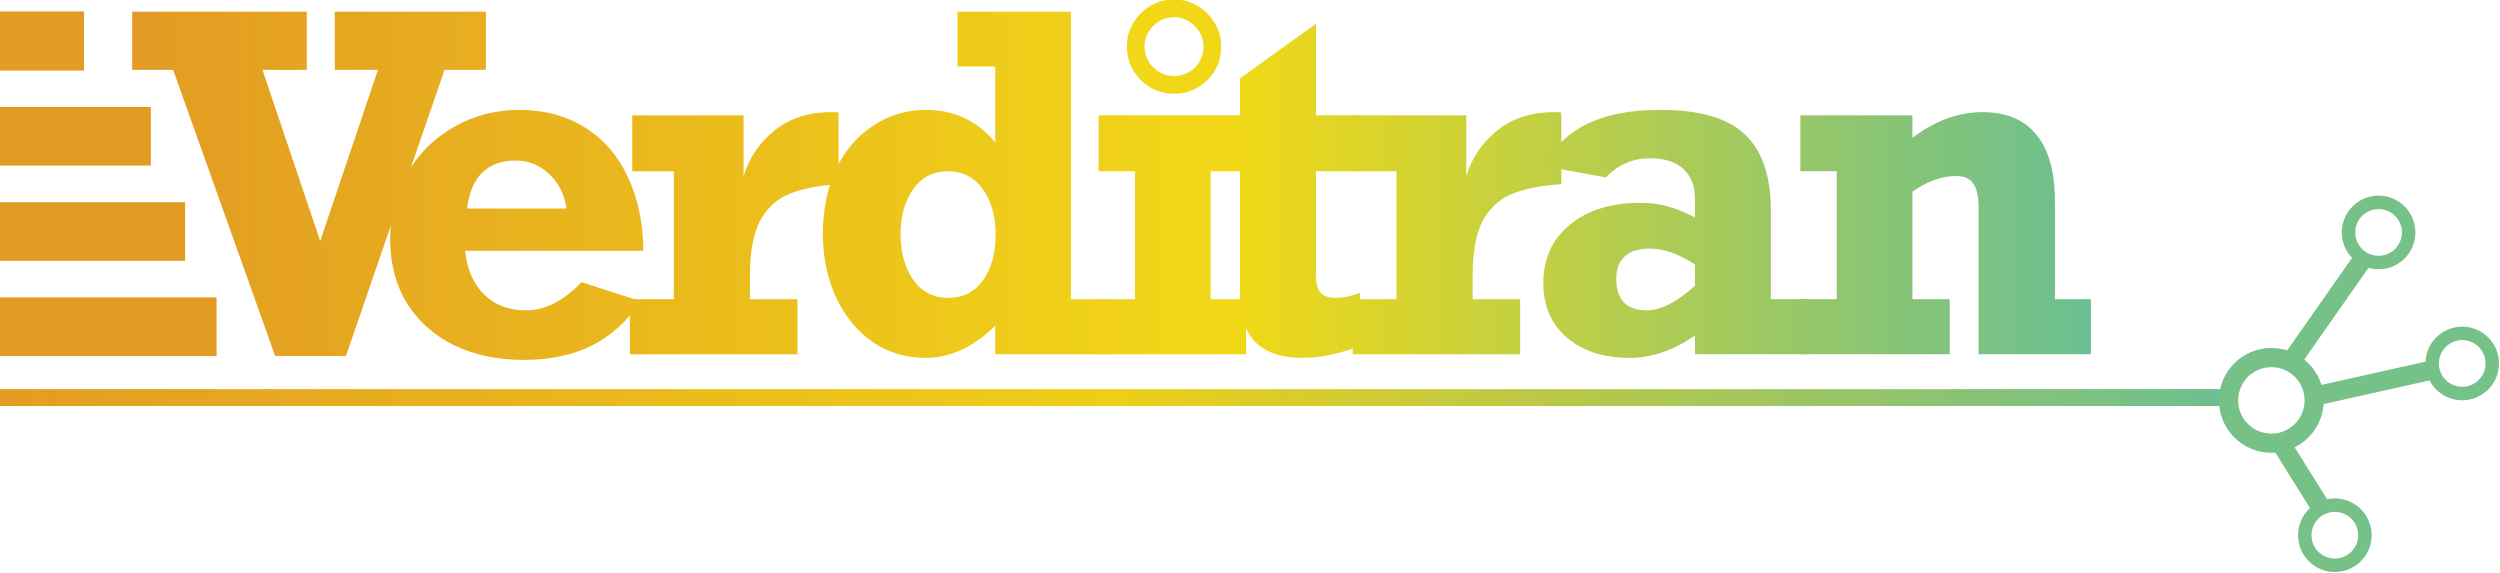 <?xml version="1.0" encoding="UTF-8" standalone="no"?>
<!-- Created with Inkscape (http://www.inkscape.org/) -->

<svg
   id="svg5"
   version="1.1"
   viewBox="0 0 214.287 49.089"
   height="12.988mm"
   width="56.697mm"
   xml:space="preserve"
   xmlns:xlink="http://www.w3.org/1999/xlink"
   xmlns="http://www.w3.org/2000/svg"
   xmlns:svg="http://www.w3.org/2000/svg"><defs
     id="defs2"><linearGradient
       id="linearGradient10549"><stop
         style="stop-color:#e39c23;stop-opacity:1;"
         offset="0"
         id="stop10545" /><stop
         style="stop-color:#eece17;stop-opacity:0.996;"
         offset="0.5"
         id="stop11174" /><stop
         style="stop-color:#69be8f;stop-opacity:0.984;"
         offset="1"
         id="stop10547" /></linearGradient><linearGradient
       id="linearGradient1954"><stop
         style="stop-color:#e39b23;stop-opacity:1;"
         offset="0"
         id="stop1950" /><stop
         style="stop-color:#f1d815;stop-opacity:0.992;"
         offset="0.5"
         id="stop2786" /><stop
         style="stop-color:#39b5b9;stop-opacity:0.983;"
         offset="1"
         id="stop1952" /></linearGradient><linearGradient
       xlink:href="#linearGradient1954"
       id="linearGradient1998"
       gradientUnits="userSpaceOnUse"
       gradientTransform="translate(-16.418,32.478)"
       x1="198.424"
       y1="198.596"
       x2="386.906"
       y2="198.596" /><linearGradient
       xlink:href="#linearGradient1954"
       id="linearGradient2000"
       gradientUnits="userSpaceOnUse"
       gradientTransform="translate(-18.964,32.478)"
       x1="198.424"
       y1="198.596"
       x2="386.906"
       y2="198.596" /><linearGradient
       xlink:href="#linearGradient1954"
       id="linearGradient2002"
       gradientUnits="userSpaceOnUse"
       gradientTransform="translate(-18.964,32.478)"
       x1="198.424"
       y1="198.596"
       x2="386.906"
       y2="198.596" /><linearGradient
       xlink:href="#linearGradient1954"
       id="linearGradient2004"
       gradientUnits="userSpaceOnUse"
       gradientTransform="translate(-18.964,32.478)"
       x1="198.424"
       y1="198.596"
       x2="386.906"
       y2="198.596" /><linearGradient
       xlink:href="#linearGradient1954"
       id="linearGradient2006"
       gradientUnits="userSpaceOnUse"
       gradientTransform="translate(-23.086,50.682)"
       x1="198.424"
       y1="198.596"
       x2="386.906"
       y2="198.596" /><linearGradient
       xlink:href="#linearGradient1954"
       id="linearGradient2008"
       gradientUnits="userSpaceOnUse"
       gradientTransform="translate(-19.255,32.478)"
       x1="198.424"
       y1="198.596"
       x2="386.906"
       y2="198.596" /><linearGradient
       xlink:href="#linearGradient1954"
       id="linearGradient2010"
       gradientUnits="userSpaceOnUse"
       gradientTransform="translate(-18.964,32.478)"
       x1="198.424"
       y1="198.596"
       x2="386.906"
       y2="198.596" /><linearGradient
       xlink:href="#linearGradient1954"
       id="linearGradient2012"
       gradientUnits="userSpaceOnUse"
       gradientTransform="translate(-18.964,32.478)"
       x1="198.424"
       y1="198.596"
       x2="386.906"
       y2="198.596" /><linearGradient
       xlink:href="#linearGradient1954"
       id="linearGradient2014"
       gradientUnits="userSpaceOnUse"
       gradientTransform="translate(-18.964,32.478)"
       x1="198.424"
       y1="198.596"
       x2="386.906"
       y2="198.596" /><linearGradient
       xlink:href="#linearGradient10549"
       id="linearGradient2016"
       gradientUnits="userSpaceOnUse"
       x1="194.475"
       y1="206.932"
       x2="212.464"
       y2="206.932" /></defs><g
     id="layer1"
     transform="translate(-56.551,-196.822)"><g
       id="g1996"
       transform="matrix(1.034,0,0,1.034,-120.312,-26.446)"><path
         d="m 192.804,221.718 4.786,14.19 4.786,-14.19 h -3.58 v -4.824 h 12.532 v 4.824 h -3.43 l -8.178,23.725 h -5.861 l -8.461,-23.725 h -3.392 v -4.824 h 14.473 v 4.824 z"
         id="path1948"
         style="font-weight:bold;font-size:38.593px;font-family:Rockwell;-inkscape-font-specification:'Rockwell, Bold';letter-spacing:-3px;fill:url(#linearGradient1998);stroke-width:0.756" /><path
         d="M 224.381,236.718 H 209.607 q 0.226,2.28 1.564,3.618 1.357,1.319 3.486,1.319 2.356,0 4.598,-2.337 l 4.9,1.583 q -1.621,2.431 -4.014,3.656 -2.393,1.206 -5.672,1.206 -3.279,0 -5.804,-1.225 -2.506,-1.244 -3.901,-3.505 -1.376,-2.261 -1.376,-5.314 0,-3.015 1.432,-5.465 1.451,-2.45 3.901,-3.825 2.469,-1.394 5.352,-1.394 3.128,0 5.446,1.451 2.318,1.432 3.562,4.089 1.263,2.638 1.3,6.143 z m -10.609,-7.481 q -1.696,0 -2.732,0.98 -1.018,0.98 -1.281,2.996 h 8.254 q -0.264,-1.771 -1.451,-2.864 -1.168,-1.112 -2.789,-1.112 z"
         id="path1950"
         style="font-weight:bold;font-size:38.593px;font-family:Rockwell;-inkscape-font-specification:'Rockwell, Bold';letter-spacing:-3px;fill:url(#linearGradient2000);stroke-width:0.756" /><path
         d="m 240.565,225.26 v 5.936 q -2.601,0.17 -4.146,0.829 -1.526,0.641 -2.374,2.224 -0.829,1.583 -0.829,4.523 v 1.96 h 3.938 v 4.56 h -13.888 v -4.56 h 3.637 v -10.609 h -3.449 v -4.636 h 9.234 v 5.031 q 0.697,-2.28 2.582,-3.788 1.884,-1.508 4.673,-1.508 0.415,0 0.622,0.038 z"
         id="path1952"
         style="font-weight:bold;font-size:38.593px;font-family:Rockwell;-inkscape-font-specification:'Rockwell, Bold';letter-spacing:-3px;fill:url(#linearGradient2002);stroke-width:0.756" /><path
         d="m 263.061,240.732 v 4.56 h -9.516 v -2.356 q -2.714,2.657 -5.766,2.657 -2.506,0 -4.428,-1.338 -1.922,-1.357 -3.015,-3.712 -1.074,-2.356 -1.074,-5.239 0,-2.977 1.074,-5.314 1.093,-2.337 3.072,-3.637 1.979,-1.319 4.41,-1.319 3.486,0 5.729,2.695 v -6.294 h -3.128 v -4.542 h 9.403 v 23.838 z m -13.417,-0.113 q 1.847,0 2.883,-1.451 1.055,-1.47 1.055,-3.788 0,-2.318 -1.074,-3.788 -1.055,-1.47 -2.902,-1.47 -1.79,0 -2.846,1.47 -1.055,1.47 -1.055,3.75 0,2.299 1.055,3.788 1.055,1.489 2.883,1.489 z"
         id="path1954"
         style="font-weight:bold;font-size:38.593px;font-family:Rockwell;-inkscape-font-specification:'Rockwell, Bold';letter-spacing:-3px;fill:url(#linearGradient2004);stroke-width:0.756" /><g
         id="g1960"
         transform="translate(4.122,-18.204)"><path
           d="m 267.42,237.985 c 0,0.917 -0.315,1.68 -0.946,2.287 -0.619,0.596 -1.359,0.894 -2.218,0.894 -0.871,0 -1.622,-0.31 -2.253,-0.929 -0.619,-0.631 -0.929,-1.382 -0.929,-2.253 0,-0.86 0.31,-1.599 0.929,-2.218 0.631,-0.631 1.382,-0.946 2.253,-0.946 0.86,0 1.599,0.315 2.218,0.946 0.631,0.619 0.946,1.359 0.946,2.218 z"
           id="path1956"
           style="font-weight:bold;font-size:38.593px;font-family:Rockwell;-inkscape-font-specification:'Rockwell, Bold';letter-spacing:-3px;fill:none;fill-opacity:1;stroke:#f1d616;stroke-width:1.471;stroke-dasharray:none;stroke-opacity:0.992" /><path
           d="m 270.224,258.936 v 4.56 h -12.23 v -4.56 h 3.015 v -10.609 h -3.015 v -4.636 h 9.29 v 15.245 z"
           id="path1958"
           style="font-weight:bold;font-size:38.593px;font-family:Rockwell;-inkscape-font-specification:'Rockwell, Bold';letter-spacing:-3px;fill:url(#linearGradient2006);stroke-width:0.756" /></g><path
         d="m 283.793,225.486 v 4.636 h -3.656 v 8.65 q 0,0.923 0.358,1.394 0.358,0.452 1.338,0.452 0.81,0 1.96,-0.415 v 4.391 q -2.544,0.999 -4.786,0.999 -2.582,0 -3.882,-1.3 -1.281,-1.319 -1.281,-3.712 v -10.459 h -2.506 v -4.636 h 2.506 v -3.072 l 6.294,-4.523 v 7.594 z"
         id="path1962"
         style="font-weight:bold;font-size:38.593px;font-family:Rockwell;-inkscape-font-specification:'Rockwell, Bold';letter-spacing:-3px;fill:url(#linearGradient2008);stroke-width:0.756" /><path
         d="m 300.475,225.26 v 5.936 q -2.601,0.17 -4.146,0.829 -1.526,0.641 -2.374,2.224 -0.829,1.583 -0.829,4.523 v 1.96 h 3.938 v 4.56 h -13.888 v -4.56 h 3.637 v -10.609 h -3.449 v -4.636 h 9.234 v 5.031 q 0.697,-2.28 2.582,-3.788 1.884,-1.508 4.673,-1.508 0.415,0 0.622,0.038 z"
         id="path1964"
         style="font-weight:bold;font-size:38.593px;font-family:Rockwell;-inkscape-font-specification:'Rockwell, Bold';letter-spacing:-3px;fill:url(#linearGradient2010);stroke-width:0.756" /><path
         d="m 317.846,233.401 v 7.33 h 3.204 v 4.56 h -9.498 v -1.545 q -2.695,1.847 -5.389,1.847 -3.26,0 -5.22,-1.677 -1.96,-1.677 -1.96,-4.523 0,-3.015 2.186,-4.824 2.205,-1.828 5.842,-1.828 1.263,0 2.242,0.283 0.999,0.264 2.299,0.923 v -1.583 q 0,-1.508 -0.942,-2.412 -0.942,-0.905 -2.827,-0.905 -2.054,0 -3.637,1.583 l -5.088,-0.923 q 2.318,-4.673 9.573,-4.673 4.975,0 7.085,2.054 2.129,2.035 2.129,6.313 z m -10.27,8.254 q 1.696,0 3.976,-2.035 v -1.771 q -2.035,-1.319 -3.731,-1.319 -1.357,0 -2.073,0.641 -0.716,0.641 -0.716,1.828 0,2.657 2.544,2.657 z"
         id="path1966"
         style="font-weight:bold;font-size:38.593px;font-family:Rockwell;-inkscape-font-specification:'Rockwell, Bold';letter-spacing:-3px;fill:url(#linearGradient2012);stroke-width:0.756" /><path
         d="m 341.398,232.666 v 8.065 h 2.977 v 4.56 h -9.309 v -12.117 q 0,-1.394 -0.433,-2.016 -0.415,-0.641 -1.413,-0.641 -1.809,0 -3.637,1.3 v 8.913 h 3.09 v 4.56 H 320.292 v -4.56 h 3.015 v -10.609 h -3.015 v -4.636 h 9.29 v 1.866 q 2.827,-2.129 5.804,-2.129 2.959,0 4.485,1.884 1.526,1.866 1.526,5.559 z"
         id="path1968"
         style="font-weight:bold;font-size:38.593px;font-family:Rockwell;-inkscape-font-specification:'Rockwell, Bold';letter-spacing:-3px;fill:url(#linearGradient2014);stroke-width:0.756" /><path
         id="path1970"
         style="font-weight:bold;font-size:38.593px;font-family:Rockwell;-inkscape-font-specification:'Rockwell, Bold';letter-spacing:-3px;fill:#e39c23;stroke-width:0.631;stroke-opacity:0.988"
         class="UnoptimicedTransforms"
         d="m 194.475,180.812 h 6.99 v 4.865 h -6.99 z"
         transform="translate(-23.464,36.081)" /><path
         id="path1972"
         style="font-weight:bold;font-size:38.593px;font-family:Rockwell;-inkscape-font-specification:'Rockwell, Bold';letter-spacing:-3px;fill:#e39c23;fill-opacity:1;stroke-width:1.012;stroke-opacity:0.988"
         class="UnoptimicedTransforms"
         d="m 194.475,204.499 h 17.989 v 4.865 h -17.989 z"
         transform="translate(-23.464,36.081)" /><path
         id="path1974"
         style="font-weight:bold;font-size:38.593px;font-family:Rockwell;-inkscape-font-specification:'Rockwell, Bold';letter-spacing:-3px;fill:#e39c23;stroke-width:1.012;stroke-opacity:0.988"
         class="UnoptimicedTransforms"
         d="m 194.475,204.499 h 17.989 v 4.865 h -17.989 z"
         transform="matrix(0.854,0,0,1,4.947,28.186)" /><path
         id="path1976"
         style="font-weight:bold;font-size:38.593px;font-family:Rockwell;-inkscape-font-specification:'Rockwell, Bold';letter-spacing:-3px;fill:#e39c23;stroke-width:1.012;stroke-opacity:0.988"
         class="UnoptimicedTransforms"
         d="m 194.475,204.499 h 17.989 v 4.865 h -17.989 z"
         transform="matrix(0.695,0,0,1,35.886,20.29)" /><path
         id="path1978"
         style="font-weight:bold;font-size:38.593px;font-family:Rockwell;-inkscape-font-specification:'Rockwell, Bold';letter-spacing:-3px;fill:#e39c23;stroke-width:0.631;stroke-opacity:0.988"
         class="UnoptimicedTransforms"
         d="m 194.475,180.812 h 6.99 v 4.865 h -6.99 z"
         transform="translate(-23.464,36.081)" /><path
         id="path1980"
         style="font-weight:bold;font-size:38.593px;font-family:Rockwell;-inkscape-font-specification:'Rockwell, Bold';letter-spacing:-3px;fill:url(#linearGradient2016);fill-opacity:1;stroke-width:1.012;stroke-opacity:0.988"
         class="UnoptimicedTransforms"
         d="m 194.475,204.499 h 17.989 v 4.865 h -17.989 z"
         transform="matrix(10.277,0,0,0.288,-1827.667,189.289)" /><circle
         style="fill:none;fill-opacity:0.992;stroke:#74c086;stroke-width:1.591;stroke-dasharray:none;stroke-opacity:0.984"
         id="circle1982"
         cx="359.336"
         cy="249.117"
         r="3.55" /><path
         style="fill:none;fill-opacity:0.992;stroke:#74c086;stroke-width:1.591;stroke-dasharray:none;stroke-opacity:0.984"
         d="m 361.18,245.607 5.988,-8.554 v 0"
         id="path1984" /><circle
         style="fill:none;fill-opacity:0.992;stroke:#74c086;stroke-width:1.117;stroke-dasharray:none;stroke-opacity:0.984"
         id="circle1986"
         cx="368.225"
         cy="235.195"
         r="2.493" /><circle
         style="fill:none;fill-opacity:0.992;stroke:#74c086;stroke-width:1.117;stroke-dasharray:none;stroke-opacity:0.984"
         id="circle1988"
         cx="364.598"
         cy="260.295"
         r="2.493" /><circle
         style="fill:none;fill-opacity:0.992;stroke:#74c086;stroke-width:1.117;stroke-dasharray:none;stroke-opacity:0.984"
         id="circle1990"
         cx="375.157"
         cy="246.057"
         r="2.493" /><path
         style="fill:none;fill-opacity:0.992;stroke:#74c086;stroke-width:1.591;stroke-dasharray:none;stroke-opacity:0.984"
         d="m 363.463,248.652 9.061,-2.024"
         id="path1992" /><path
         style="fill:none;fill-opacity:0.992;stroke:#74c086;stroke-width:1.591;stroke-dasharray:none;stroke-opacity:0.984"
         d="m 360.006,252.493 3.299,5.275"
         id="path1994" /></g></g></svg>
